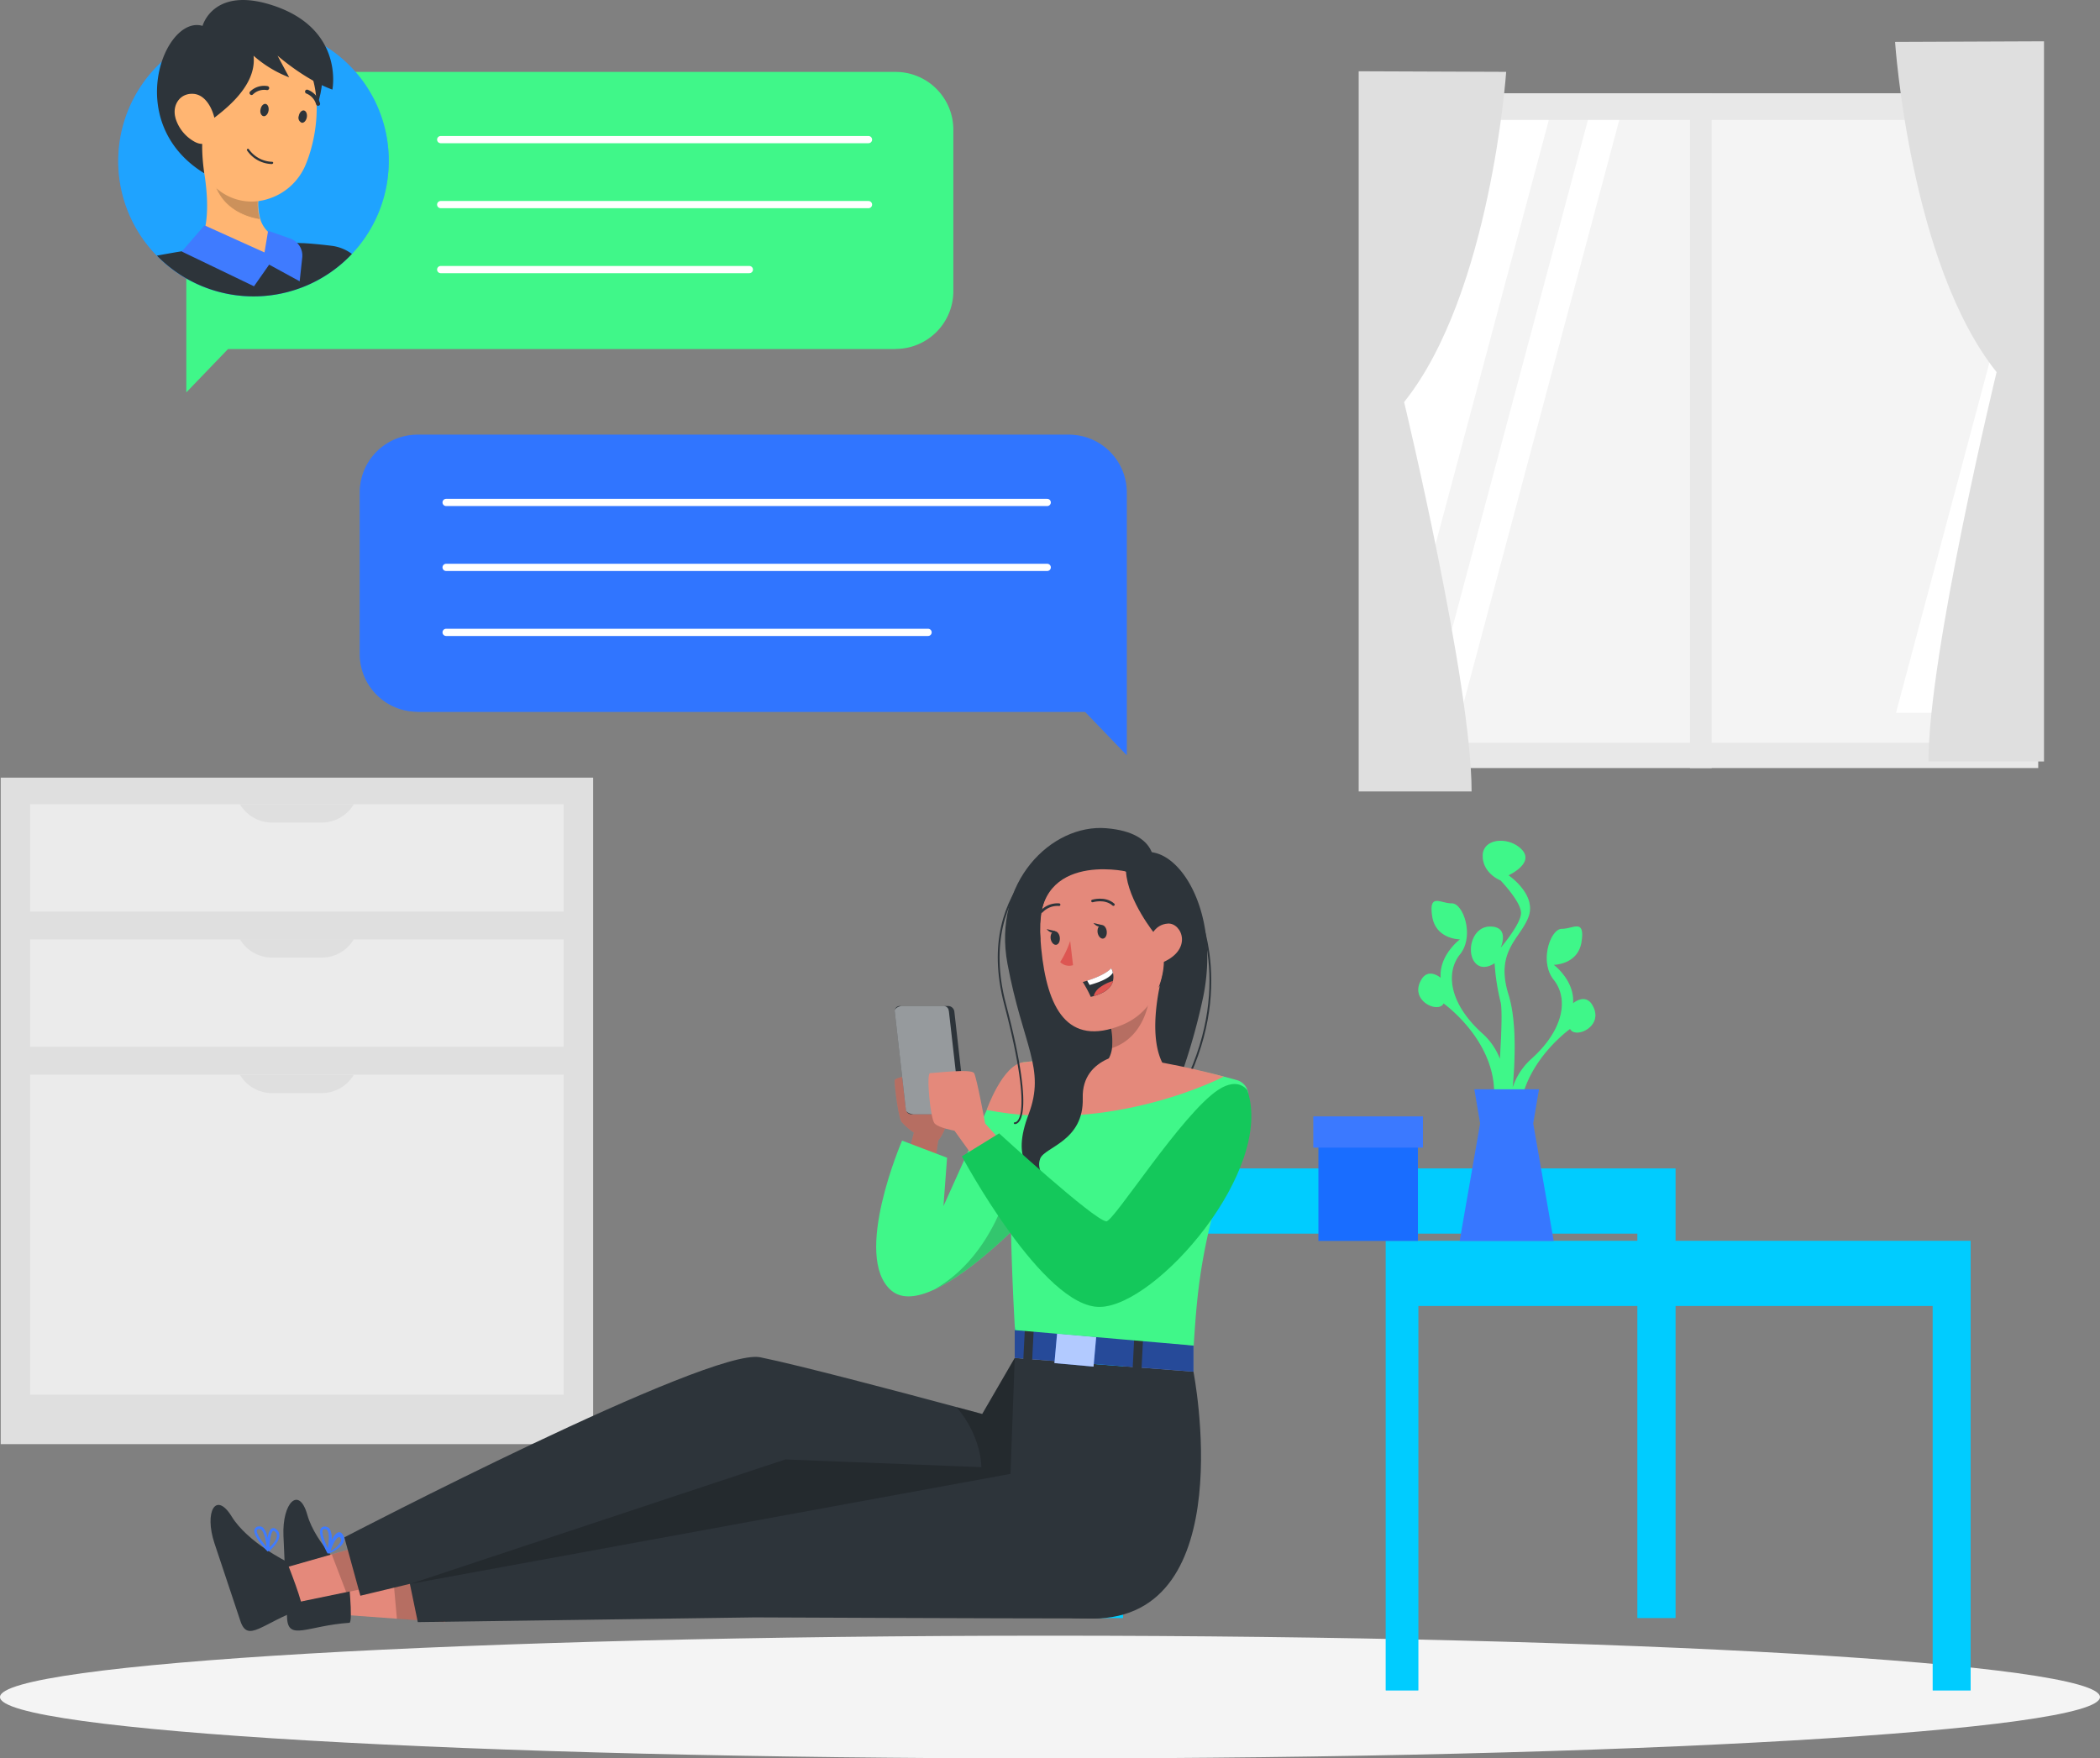 <svg xmlns="http://www.w3.org/2000/svg" xmlns:xlink="http://www.w3.org/1999/xlink" viewBox="0 0 581.64 487.06"><rect x="0" y="0" width="581.64" height="487.06" fill="#808080" stroke="none"/><defs><style>.cls-1,.cls-16,.cls-28,.cls-30,.cls-9{fill:none;}.cls-2{fill:#dfdfdf;}.cls-3{fill:#ebebeb;}.cls-4{fill:#e8e8e8;}.cls-5{fill:#f4f4f4;}.cls-27,.cls-31,.cls-6{fill:#fff;}.cls-7{fill:#3f7bff;}.cls-21,.cls-22,.cls-23,.cls-8{fill:#196dff;}.cls-26,.cls-8{opacity:0.4;}.cls-9{stroke:#fff;stroke-width:2px;}.cls-28,.cls-30,.cls-9{stroke-linecap:round;stroke-linejoin:round;}.cls-10,.cls-20{fill:#40f789;}.cls-11,.cls-17,.cls-18,.cls-19{fill:#0cf;}.cls-11,.cls-31{opacity:0.5;}.cls-12{fill:#2d343a;}.cls-13{fill:#ffb572;}.cls-14,.cls-20,.cls-21,.cls-25{opacity:0.2;}.cls-15{clip-path:url(#clip-path);}.cls-16{stroke:#ffb572;stroke-miterlimit:22.93;stroke-width:0.22px;}.cls-18{opacity:0.3;}.cls-19,.cls-27{opacity:0.6;}.cls-23,.cls-33{opacity:0.1;}.cls-24{fill:#e4897b;}.cls-28,.cls-30{stroke:#2d343a;}.cls-28{stroke-width:0.5px;}.cls-29{fill:#dd5652;}.cls-30{stroke-width:0.72px;}.cls-32,.cls-33{fill:#14c85b;}</style><clipPath id="clip-path"><rect class="cls-1" x="58.52" y="46.72" width="13.75" height="14.24"/></clipPath></defs><title>contacto</title><g id="Capa_2" data-name="Capa 2"><g id="Capa_1-2" data-name="Capa 1"><rect class="cls-2" x="0.2" y="215.4" width="164.08" height="184.61"/><rect class="cls-3" x="8.34" y="222.76" width="147.78" height="29.73"/><rect class="cls-3" x="8.34" y="260.21" width="147.78" height="29.72"/><rect class="cls-3" x="8.34" y="297.66" width="147.78" height="88.65"/><path class="cls-2" d="M89.11,227.84H75.36a10.35,10.35,0,0,1-8.91-5.08H98a10.35,10.35,0,0,1-8.91,5.08"/><path class="cls-2" d="M89.11,265.25H75.36a10.35,10.35,0,0,1-8.91-5.09H98a10.35,10.35,0,0,1-8.91,5.09"/><path class="cls-2" d="M89.11,302.78H75.36a10.35,10.35,0,0,1-8.91-5.08H98a10.35,10.35,0,0,1-8.91,5.08"/><rect class="cls-4" x="377.62" y="25.83" width="186.91" height="186.91"/><rect class="cls-5" x="385.32" y="33.24" width="172.49" height="172.49"/><polygon class="cls-6" points="428.98 33.24 385.32 196.76 385.32 108.23 405.3 33.24 428.98 33.24"/><polygon class="cls-6" points="448.49 33.24 402.44 205.73 393.76 205.73 439.81 33.24 448.49 33.24"/><polygon class="cls-6" points="558.6 71.98 558.6 160.52 548.82 197.43 525.14 197.43 558.6 71.98"/><rect class="cls-4" x="468.08" y="25.83" width="6" height="186.91"/><path class="cls-2" d="M524.88,11.61S529,73.06,553,103.07c0,0-18.87,77.87-18.87,107.86h32V11.44Z"/><path class="cls-2" d="M417.17,19.9s-4.27,61.45-28.27,91.47c0,0,18.69,77.86,18.69,107.86H376.32V19.74Z"/><path class="cls-5" d="M581.64,470.07c0,9.39-130.2,17-290.82,17S0,479.46,0,470.07s130.2-17,290.82-17,290.82,7.61,290.82,17"/><path class="cls-7" d="M115.64,197.18h184.9l11.54,12V136.41a16,16,0,0,0-16-16H115.64a16,16,0,0,0-16,16v44.74a16,16,0,0,0,16,16"/><path class="cls-8" d="M115.64,197.18h184.9l11.54,12V136.41a16,16,0,0,0-16-16H115.64a16,16,0,0,0-16,16v44.74a16,16,0,0,0,16,16"/><line class="cls-9" x1="290.05" y1="139.17" x2="123.56" y2="139.17"/><line class="cls-9" x1="290.05" y1="157.16" x2="123.56" y2="157.16"/><line class="cls-9" x1="257.05" y1="175.16" x2="123.56" y2="175.16"/><path class="cls-10" d="M248.05,96.69H63.15l-11.55,12V35.92a16,16,0,0,1,16-16H248.05a16,16,0,0,1,16,16V80.65a16,16,0,0,1-16,16"/><line class="cls-9" x1="122.06" y1="38.67" x2="240.55" y2="38.67"/><line class="cls-9" x1="122.06" y1="56.67" x2="240.55" y2="56.67"/><line class="cls-9" x1="122.06" y1="74.67" x2="207.55" y2="74.67"/><path class="cls-7" d="M107.67,44.64A37.46,37.46,0,1,1,70.22,7.17a37.29,37.29,0,0,1,37.45,37.47"/><path class="cls-11" d="M107.67,44.64A37.46,37.46,0,1,1,70.22,7.17a37.29,37.29,0,0,1,37.45,37.47"/><path class="cls-12" d="M97.46,70.35a37.42,37.42,0,0,1-54,.46c1.75-.33,3.66-.67,5.61-1,1.65-.27,3.36-.53,5-.72a230.15,230.15,0,0,1,26.76-1.86c1.09,0,2.17.12,3.25.12,2.79.16,5.45.45,7.74.73a11.88,11.88,0,0,1,5.63,2.24"/><path class="cls-12" d="M89.13,16.8s2,13.37-6.62,19.62-8.63-24-8.63-24Z"/><path class="cls-13" d="M54.06,69c5.75,5.22,19.82,3.29,19.82,3.29s8.79-2.4,6.94-5.15c-5.17-.85-7.68-3.27-8.71-6.36a15.13,15.13,0,0,1-.53-5.91,31.43,31.43,0,0,1,.44-3.3L54.62,38.73c2.28,8.5,5.07,24.15-.56,30.31"/><g class="cls-14"><g class="cls-15"><path d="M58.64,46.92c.69,10.44,9.27,13.32,13.47,13.9a15.13,15.13,0,0,1-.53-5.91Z"/><path class="cls-16" d="M58.64,46.92c.69,10.44,9.27,13.32,13.47,13.9a15.13,15.13,0,0,1-.53-5.91Z"/></g></g><path class="cls-13" d="M57.47,49.33A14.74,14.74,0,0,0,74.4,55.05a16.43,16.43,0,0,0,9.38-7.64c.28-.49.54-1,.78-1.56,4.24-9.93,5.59-27.29-4.91-33.8a16,16,0,0,0-24.42,12c-1.29,11.61-2.59,18.37,2.24,25.24"/><path class="cls-12" d="M72.16,30.29c-.23.92.2,1.78.82,1.89s1.24-.58,1.4-1.51-.21-1.79-.82-1.89-1.23.57-1.4,1.51"/><path class="cls-12" d="M82.76,32.1A1.48,1.48,0,0,0,83.58,34c.61.1,1.23-.58,1.4-1.51s-.21-1.79-.82-1.89-1.25.62-1.4,1.51"/><path class="cls-13" d="M79.31,32a33.78,33.78,0,0,0,3.11,8.78,5.52,5.52,0,0,1-4.65.08Z"/><path class="cls-12" d="M69.46,26.3a.6.6,0,0,0,.57-.12,4.46,4.46,0,0,1,3.83-1.24.57.57,0,0,0,.68-.41.55.55,0,0,0-.41-.67h0a5.52,5.52,0,0,0-4.86,1.5.55.55,0,0,0,0,.78h0a.91.91,0,0,0,.23.15"/><path class="cls-12" d="M75.42,45.44a8.55,8.55,0,0,1-7-3.78.31.31,0,0,1,.11-.41.29.29,0,0,1,.39.09v0a8.24,8.24,0,0,0,6.47,3.48.29.29,0,0,1,.28.28v0a.28.28,0,0,1-.28.28h0"/><path class="cls-12" d="M87.93,29.23a.52.52,0,0,0,.32.07.55.55,0,0,0,.39-.68h0a5.55,5.55,0,0,0-3.44-3.77.56.56,0,0,0-.69.37h0a.58.58,0,0,0,.37.7,4.52,4.52,0,0,1,2.68,3,.56.56,0,0,0,.37.3"/><path class="cls-7" d="M56.63,62.42l16.63,7.5,1-6,6.12,2.15a5,5,0,0,1,3.33,5.26L83,77.92,74.55,73.3l-4.2,6-20-9.63Z"/><path class="cls-12" d="M70.21,15.42a32.41,32.41,0,0,0,9.88,6l-3.22-6s7.5,6.61,15.19,9.4c0,0,3.37-16.71-16.33-23.27C59.07-4,56.1,7.17,56.1,7.17,45.56,4,33.75,34,56.58,48c0,0-1.83-11.69,1-14s13.68-9.39,12.65-18.58"/><path class="cls-13" d="M48.59,32.67a11.13,11.13,0,0,0,5.34,6.61c3.43,1.85,6-1,5.76-4.71-.24-3.28-2.27-8.28-6.08-8.57s-6,3.19-5,6.67"/><polygon class="cls-17" points="302.05 323.66 302.05 448.15 311.05 448.15 311.05 341.66 453.54 341.66 453.54 448.15 464.04 448.15 464.04 323.66 302.05 323.66"/><polygon class="cls-18" points="302.05 323.66 302.05 448.15 311.05 448.15 311.05 341.66 453.54 341.66 453.54 448.15 464.04 448.15 464.04 323.66 302.05 323.66"/><polygon class="cls-19" points="302.05 323.66 302.05 448.15 311.05 448.15 311.05 341.66 453.54 341.66 453.54 448.15 464.04 448.15 464.04 323.66 302.05 323.66"/><polygon class="cls-17" points="383.82 343.72 383.82 468.22 392.82 468.22 392.82 361.72 535.31 361.72 535.31 468.22 545.81 468.22 545.81 343.72 383.82 343.72"/><polygon class="cls-19" points="383.82 343.72 383.82 468.22 392.82 468.22 392.82 361.72 535.31 361.72 535.31 468.22 545.81 468.22 545.81 343.72 383.82 343.72"/><path class="cls-10" d="M441,278.33c-2-3.3-5.31-.43-5.31-.43.47-6.33-5.35-10.66-5.35-10.66s6.77,0,7.71-6.46-2.36-3.46-5.46-3.5-6.34,9-2.25,14.11,3,13.79-6.45,22.15a18.41,18.41,0,0,0-4.93,7.7c.71-7.69,1.11-18.51-1.15-25.74-3.84-12.28,3.48-15.58,5.6-21.72s-5.6-11.33-5.6-11.33,7.26-3.31,3.72-7.08-10.86-3.27-10.86,1.67,4.95,6.83,4.95,6.83,5.67,5.9,5.67,9-5.67,9.68-5.67,9.68,2.6-5.66-2.59-5.9-6.85,6.6-4.72,9.67,5.66.47,5.66.47a59.91,59.91,0,0,0,1.62,10.63c.54,1.76.29,8.69-.16,15.89a18,18,0,0,0-4.6-6.82c-9.44-8.36-10.54-17.06-6.45-22.15s.85-14.16-2.25-14.11-6.41-3-5.46,3.5,7.71,6.46,7.71,6.46-5.83,4.33-5.35,10.66c0,0-3.31-2.87-5.31.43-3.59,5.9,4.72,9.56,6.11,6.66,0,0,17.61,12.46,13.36,30.4l1,1.46c-.13,1.45-.21,2.32-.21,2.32l1.38-.59,1.56,2.31a52.6,52.6,0,0,0,.41,7.8l4.21-6.21C417.27,297.45,434.87,285,434.87,285c1.4,2.9,9.7-.76,6.12-6.66"/><path class="cls-20" d="M441,278.33c-2-3.3-5.31-.43-5.31-.43.47-6.33-5.35-10.66-5.35-10.66s6.77,0,7.71-6.46-2.36-3.46-5.46-3.5-6.34,9-2.25,14.11,3,13.79-6.45,22.15a18.41,18.41,0,0,0-4.93,7.7c.71-7.69,1.11-18.51-1.15-25.74-3.84-12.28,3.48-15.58,5.6-21.72s-5.6-11.33-5.6-11.33,7.26-3.31,3.72-7.08-10.86-3.27-10.86,1.67,4.95,6.83,4.95,6.83,5.67,5.9,5.67,9-5.67,9.68-5.67,9.68,2.6-5.66-2.59-5.9-6.85,6.6-4.72,9.67,5.66.47,5.66.47a59.91,59.91,0,0,0,1.62,10.63c.54,1.76.29,8.69-.16,15.89a18,18,0,0,0-4.6-6.82c-9.44-8.36-10.54-17.06-6.45-22.15s.85-14.16-2.25-14.11-6.41-3-5.46,3.5,7.71,6.46,7.71,6.46-5.83,4.33-5.35,10.66c0,0-3.31-2.87-5.31.43-3.59,5.9,4.72,9.56,6.11,6.66,0,0,17.61,12.46,13.36,30.4l1,1.46c-.13,1.45-.21,2.32-.21,2.32l1.38-.59,1.56,2.31a52.6,52.6,0,0,0,.41,7.8l4.21-6.21C417.27,297.45,434.87,285,434.87,285c1.4,2.9,9.7-.76,6.12-6.66"/><polygon class="cls-7" points="430.33 343.72 424.65 311.19 426.25 301.73 408.36 301.73 409.96 311.19 404.29 343.72 430.33 343.72"/><polygon class="cls-21" points="430.33 343.72 424.65 311.19 426.25 301.73 408.36 301.73 409.96 311.19 404.29 343.72 430.33 343.72"/><rect class="cls-22" x="365.16" y="313.22" width="27.56" height="30.5"/><rect class="cls-7" x="363.75" y="309.23" width="30.37" height="8.65"/><rect class="cls-23" x="363.75" y="309.23" width="30.37" height="8.65"/><polygon class="cls-24" points="95.56 437.23 96.02 447.36 110.21 448.39 123.22 449.31 124.64 437.19 109.24 437.2 95.56 437.23"/><path class="cls-12" d="M96.77,449.5c1.11-.07-.38-13.76-.38-13.76s-9-8.06-11.28-16.17-7-3.31-6.6,5.86.73,16.16,1,22.68,5.66,2.19,17.23,1.39"/><path class="cls-7" d="M89.88,423.54h0a.44.44,0,0,0-.4.16c-.51.67.36,3.15,1.31,5.14.27-1.56.52-3.93-.1-4.89a.74.74,0,0,0-.49-.37,1.39,1.39,0,0,0-.32,0m3.94,2.22h0c-.62,0-1.59,1.75-2.27,3.82a6.32,6.32,0,0,0,2.84-2.65.91.91,0,0,0-.09-.95A.49.49,0,0,0,93.82,425.76Zm-2.88,4.5h-.25s0,0,0-.06,0-.06-.06-.11c-.48-.89-2.78-5.41-1.71-6.83a1.33,1.33,0,0,1,1.46-.4,1.47,1.47,0,0,1,1,.69,5.64,5.64,0,0,1,.48,3.06c.55-1.14,1.23-2.15,2-2.23.47-.06.87.24,1.19.85a2.1,2.1,0,0,1,.13,1.78c-.69,1.88-3.81,3.16-4,3.23A.33.33,0,0,1,90.94,430.26Z"/><polygon class="cls-25" points="108.93 437.22 109.93 448.4 123.09 449.31 124.57 437.19 108.93 437.22"/><polygon class="cls-24" points="79.03 434.21 82.23 443.84 96.17 440.96 108.94 438.3 107 426.25 92.19 430.46 79.03 434.21"/><path class="cls-12" d="M83.54,445.69c1-.37-4.12-13.14-4.12-13.14s-10.83-5.31-15.25-12.49-7.65-1.27-4.76,7.44L66.58,449c2.06,6.19,6,.57,17-3.35"/><path class="cls-7" d="M71.81,423.53h0c-.56,0-.64.25-.66.32-.3.78,1.21,2.93,2.66,4.58-.16-1.57-.57-3.92-1.42-4.68a.79.79,0,0,0-.53-.22m3.9.49h-.07c-.57.23-1,2.43-1.06,4.61.76-.71,2-2,2.06-3.17a1.39,1.39,0,0,0-.41-1.12C76.11,424.22,75.89,424,75.71,424Zm-1.51,5.65s0,.07,0,.07-.05,0-.08,0a.33.33,0,0,1-.13-.07c-.7-.73-4.16-4.44-3.52-6.1a1.31,1.31,0,0,1,1.28-.77,1.46,1.46,0,0,1,1.12.4A5.61,5.61,0,0,1,74.11,426c.21-1.25.59-2.41,1.26-2.67.44-.18.91,0,1.39.49a2.09,2.09,0,0,1,.6,1.67c-.14,2-2.82,4.12-2.94,4.21l0,0h.4v-.27h-.21C74.53,429.48,74.27,429.67,74.2,429.67Z"/><polygon class="cls-25" points="91.89 430.56 95.9 441.05 108.81 438.34 106.93 426.27 91.89 430.56"/><path class="cls-12" d="M302.6,448.32c-35.05,0-74.17-21.23-91.43-27.47-3.15-1.15-5.57-1.8-7.11-1.72-7.61.36-63.85,13.36-90.42,19.59l-.12,0L99.81,442l-4.44-16.17s101.19-52.67,115.18-49.88c10.62,2.13,40.56,10.08,54.36,13.79l7.14,1.92,9-15.51,49.5,3.79s13.5,68.39-27.95,68.39"/><path class="cls-12" d="M111.72,430l4,19.31L209.05,448s67.61.3,93.55.3S304,401.65,304,401.65Z"/><path class="cls-25" d="M281.05,376.14l-1.17,32.11-68.71,12.6-97.53,17.87,103.87-34.47,54.3,2.14s.15-8.43-6.9-16.66l7.14,1.92Z"/><polygon class="cls-7" points="330.55 372.68 330.55 379.93 281.05 376.13 281.05 367.56 330.55 372.68"/><polygon class="cls-26" points="330.55 372.68 330.55 379.93 281.05 376.13 281.05 367.56 330.55 372.68"/><rect class="cls-12" x="308.86" y="374.72" width="12.52" height="2.46" transform="translate(-76.41 671.49) rotate(-87.08)"/><rect class="cls-7" x="293.69" y="368.48" width="8.24" height="10.87" transform="translate(-101.17 637.2) rotate(-84.88)"/><rect class="cls-12" x="278.62" y="371.4" width="12.52" height="2.46" transform="translate(-101.75 638.19) rotate(-87.09)"/><rect class="cls-27" x="293.69" y="368.48" width="8.24" height="10.87" transform="translate(-101.17 637.2) rotate(-84.88)"/><path class="cls-24" d="M254.24,297.78s-6.3.38-6.43,1.5,1,10.29,1.93,11.52a19.41,19.41,0,0,0,3.37,2.92l-3.56,14.06,8.06,3.33,2.25-15.2s3.56-4.07,2.06-8.75-7.68-9.38-7.68-9.38"/><path class="cls-25" d="M254.24,297.78s-6.3.38-6.43,1.5,1,10.29,1.93,11.52a19.41,19.41,0,0,0,3.37,2.92l-3.56,14.06,8.06,3.33,2.25-15.2s3.56-4.07,2.06-8.75-7.68-9.38-7.68-9.38"/><path class="cls-28" d="M330.55,249.9s11.95,21.39-2.3,50.34"/><path class="cls-10" d="M292.27,311.66,288.1,333l-1.25,1.35c-4.05,4.32-17.14,17.77-28,22.81-4.74,2.21-9.05,2.79-12,.29-10.9-9.38,3-41.51,3-41.51l12.46,4.74-1,13.4,13.47-29.9Z"/><path class="cls-25" d="M286.85,334.31c-4.05,4.32-17.14,17.77-28,22.81,16.67-9.46,21.06-30.21,21.06-30.21Z"/><path class="cls-12" d="M319.57,236.16c8.81,1.7,18,18.23,13.73,39.74a172.24,172.24,0,0,1-13.73,40l-27.3-4.25s-5.18-81.75,27.3-75.5"/><path class="cls-10" d="M281.12,368.43l49.5,4.28c1.18-18.41,2.35-30.28,13.25-63.07q.78-2.38,1.64-4.92a4.32,4.32,0,0,0-2.89-5.53,149.27,149.27,0,0,0-16.2-3.64,159.63,159.63,0,0,0-22.23-2.35c-9.64-.07-20.7,1-20.7,1s-1.58.37-2.56,10.58c-.91,9.59-1.8,28.76.19,63.63"/><path class="cls-24" d="M314.15,293.2c10.58,1.11,24.83,5,24.83,5s-30.6,16.07-65.71,9.25c0,0,4.4-12.58,10.22-13.24,9.9-1.13,23-1.83,30.66-1"/><path class="cls-12" d="M319.47,240.08s2.06-9.42-13.06-10.67S274.8,244.3,279.05,267s10.68,28.92,5.83,41.68.59,16.25,5,18.25c0,0-3-2.75-1.78-6s12.13-4.79,11.79-16.77,13.55-12.48,13.55-12.48Z"/><path class="cls-24" d="M324.14,297.36s-3.67,5.22-15.87,6.78c0,0-6-4-3.48-8.8,0,0,2.64-.83,3.21-5a20.34,20.34,0,0,0-1.12-8.74c-.14-.45-.3-.93-.47-1.41l15.42-9.65s-5.43,19.55,2.31,26.85"/><path class="cls-25" d="M318.37,276.11s-.83,11-10.37,14.2a20.34,20.34,0,0,0-1.12-8.74c5.62-3,11.49-5.46,11.49-5.46"/><path class="cls-24" d="M302.6,240c-12.6,2.15-15.51,9.59-14.21,22.73,1.61,16.43,7.18,27.35,22.35,21.19,20.6-8.36,12.79-47.5-8.14-43.92"/><path class="cls-29" d="M296.41,260.63a26.87,26.87,0,0,1-2.77,5.85,3.51,3.51,0,0,0,3.56.86Z"/><path class="cls-12" d="M304,258.28c.15,1,.84,1.8,1.53,1.7s1.13-1,1-2.07-.84-1.8-1.53-1.69-1.13,1-1,2.06"/><path class="cls-12" d="M305.23,256.22l-2.39-.55s1.4,1.74,2.39.55"/><path class="cls-12" d="M291,260c.15,1,.84,1.8,1.53,1.7s1.13-1,1-2.07-.84-1.8-1.53-1.69-1.13,1-1,2.06"/><path class="cls-12" d="M292.27,257.9l-2.39-.55s1.41,1.74,2.39.55"/><path class="cls-30" d="M302.59,249.56s3.47-1.07,5.79,1"/><path class="cls-30" d="M293.34,250.59a6,6,0,0,0-4.85,1.89"/><path class="cls-12" d="M299.89,272a31.92,31.92,0,0,1,2.22,4.12c.26-.06.53-.13.79-.21,3.61-1,5-2.65,5.35-4.18a4.88,4.88,0,0,0,0-2.29,4.52,4.52,0,0,0-.45-1.22c-1.6,1.67-4.88,2.86-6.67,3.42-.74.24-1.22.36-1.22.36"/><path class="cls-6" d="M301.11,271.63l.69,1.2c3.39-.95,5.65-2.07,6.43-3.4a4.52,4.52,0,0,0-.45-1.22c-1.6,1.67-4.88,2.86-6.67,3.42"/><path class="cls-29" d="M302.9,275.9c3.61-1,5-2.65,5.35-4.18a11.94,11.94,0,0,0-3.79,1.9,4.58,4.58,0,0,0-1.56,2.28"/><path class="cls-12" d="M320,258.88s-7.66-9.35-8.13-17.5c0,0-26.72-5.94-23.62,19.62,0,0-6.29-22.09,15.29-26.29s26.9,27.51,17.33,38.87c0,0,3.88-8.85-.87-14.7"/><path class="cls-24" d="M318.4,261.89c-.27-2,1.24-5.84,5.09-6.07s7.21,7.46-2.18,11.05c-1.35.51-2.37-.72-2.91-5"/><path class="cls-28" d="M297.2,232.11s-27.76,12-18.83,46,2.68,33,2.68,33"/><path class="cls-12" d="M267.39,307.28a1.21,1.21,0,0,1-1.24,1.38h-13.7a1.6,1.6,0,0,1-1.56-1.38l-3.06-27.06a1.38,1.38,0,0,1,1.24-1.56h13.71a1.77,1.77,0,0,1,1.55,1.56Z"/><path class="cls-31" d="M262.81,280.05l3.1,27.31a1,1,0,0,1-1.08,1.3H253.21c-.78,0-2.21-.43-2.3-1.2l-3.1-27.41c-.09-.77,1.24-1.39,2-1.39h11.62a1.42,1.42,0,0,1,1.35,1.39"/><path class="cls-24" d="M279.92,319l-7.06-7.81s-2.31-12.63-3.06-13.94-11.06,0-12.19,0,.07,12.69,1.25,13.94,5.5,2,5.5,2l8.5,11.81Z"/><path class="cls-32" d="M345.46,302c7.59,22-25,59.67-40.79,60s-38.25-41.7-38.25-41.7l10.31-6.37s26.18,24,29.68,24.37c2,.21,21-29.93,31.07-36.46,5.63-3.66,8,.19,8,.19"/><path class="cls-33" d="M345.46,302c7.59,22-25,59.67-40.79,60s-38.25-41.7-38.25-41.7l10.31-6.37s26.18,24,29.68,24.37c2,.21,21-29.93,31.07-36.46,5.63-3.66,8,.19,8,.19"/></g></g></svg>